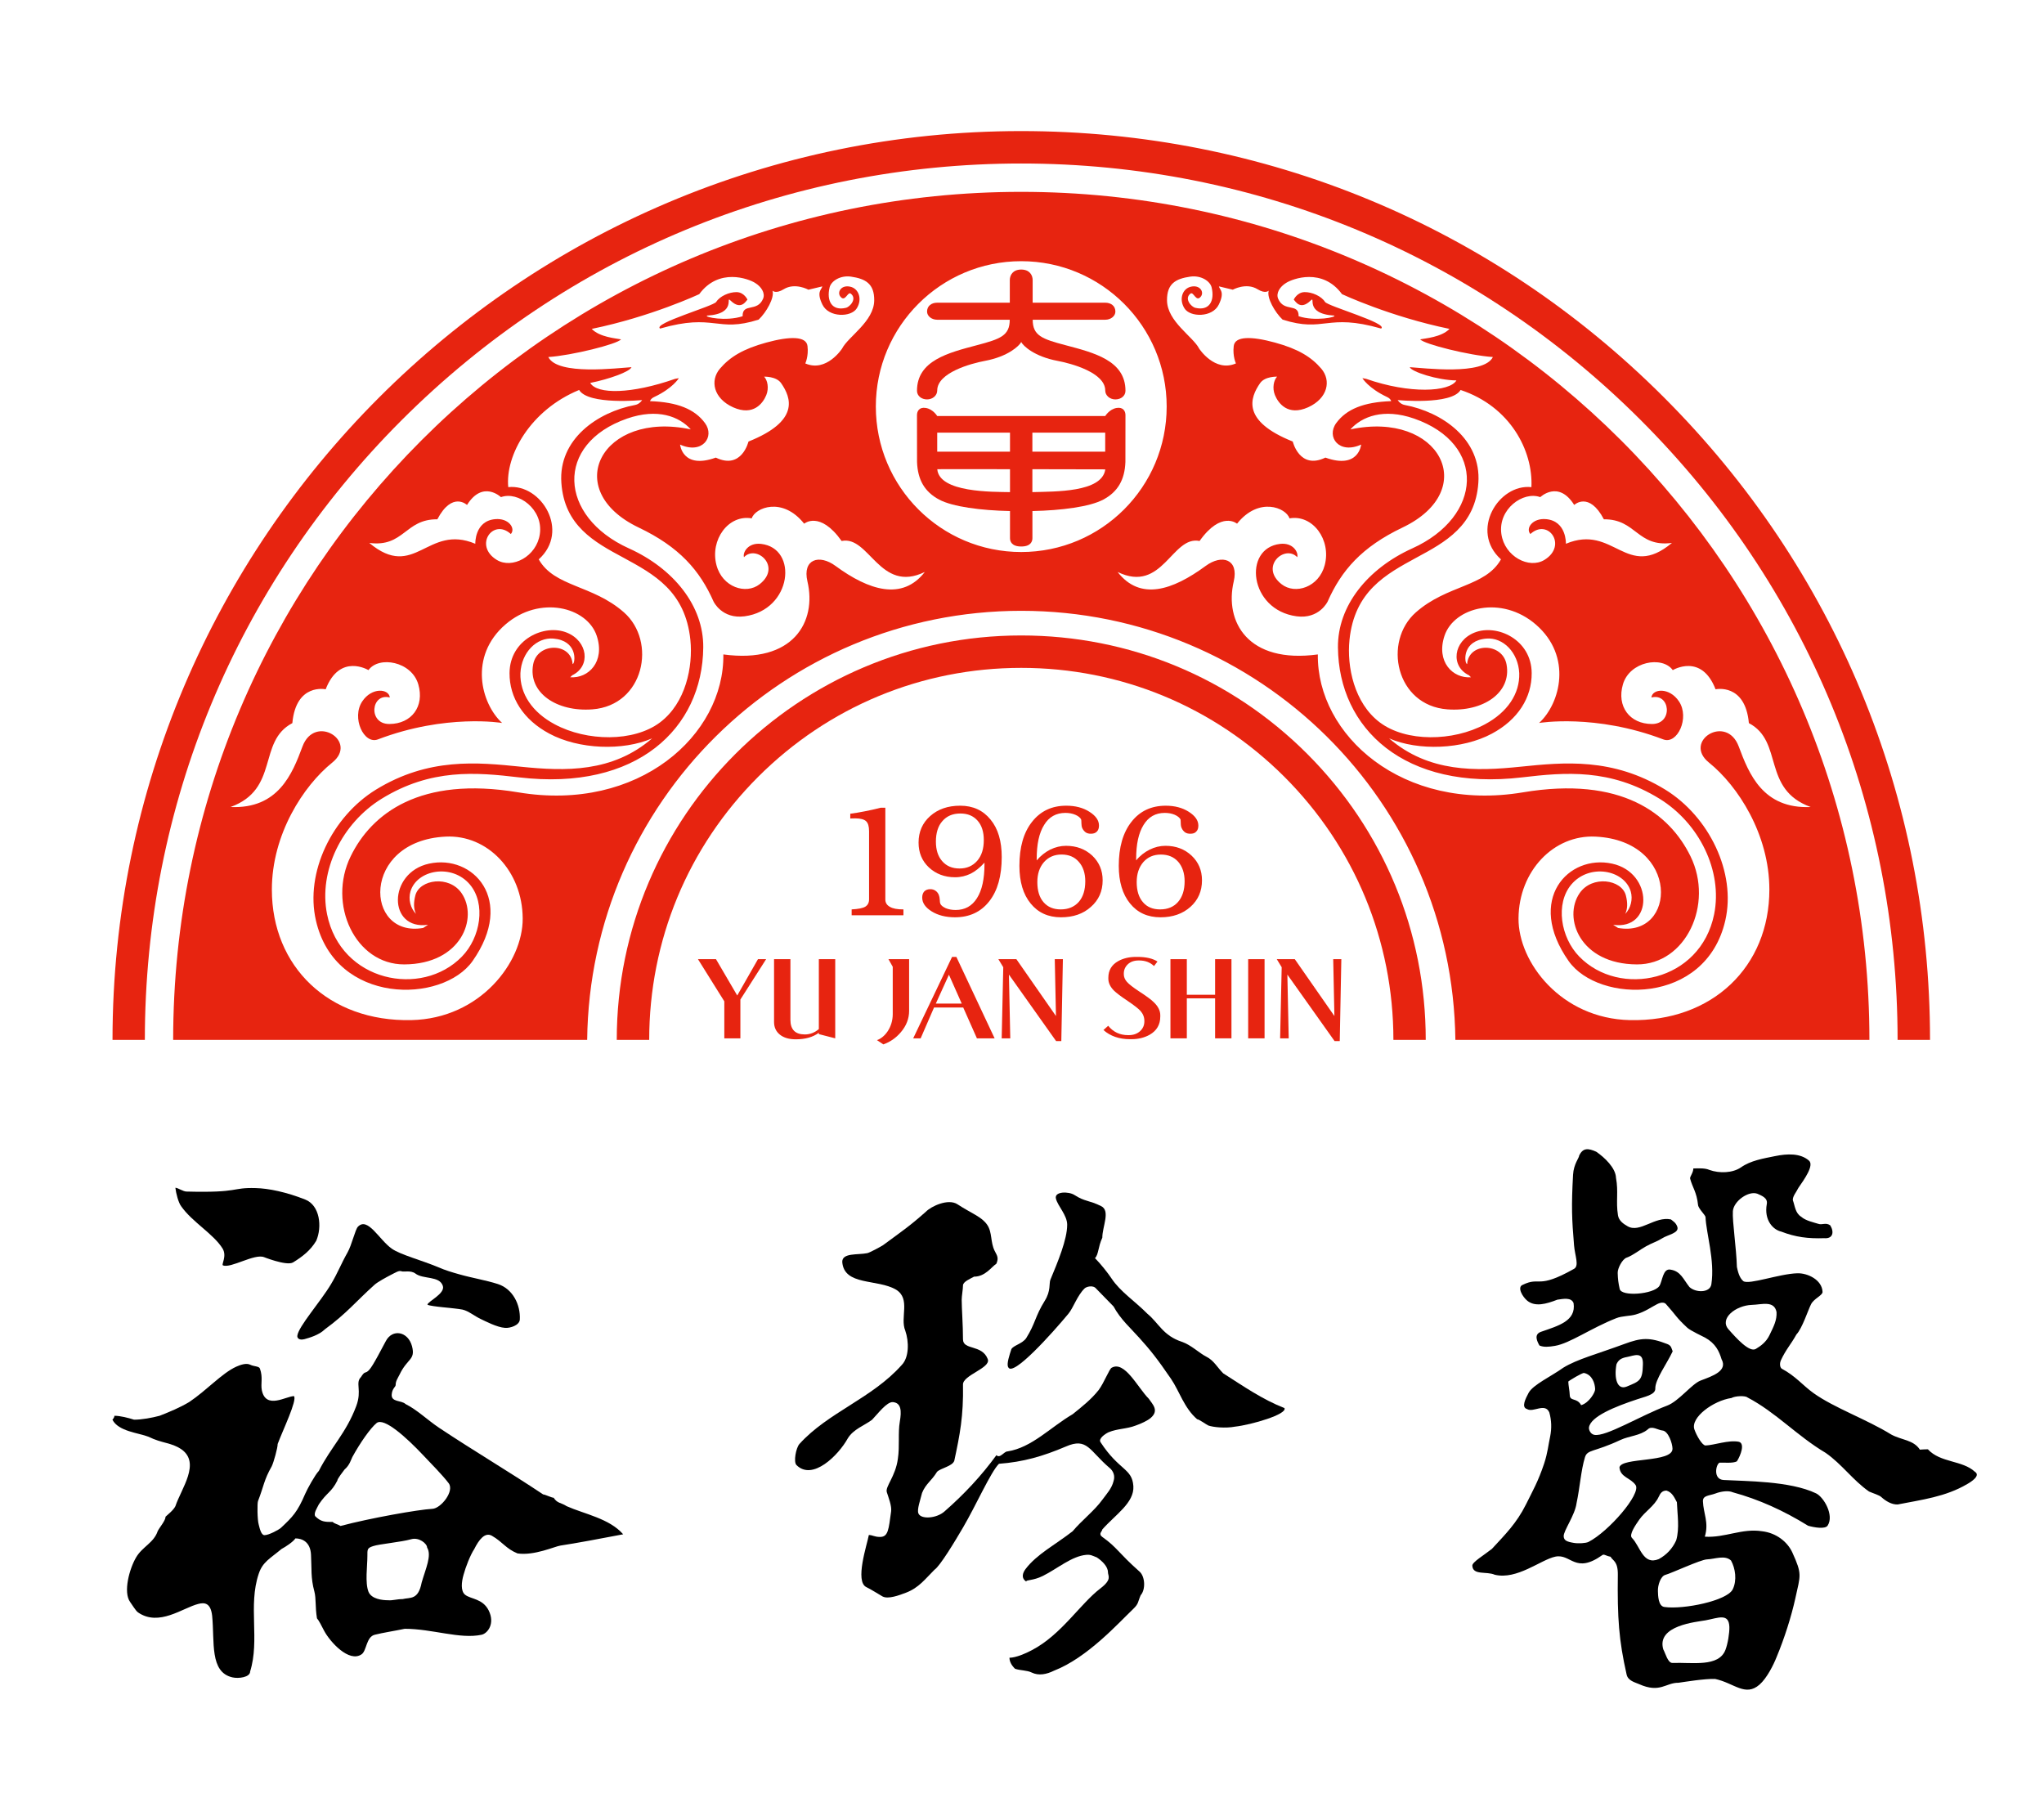<?xml version="1.0" encoding="utf-8"?>
<!-- Generator: Adobe Illustrator 16.0.0, SVG Export Plug-In . SVG Version: 6.00 Build 0)  -->
<!DOCTYPE svg PUBLIC "-//W3C//DTD SVG 1.1//EN" "http://www.w3.org/Graphics/SVG/1.1/DTD/svg11.dtd">
<svg version="1.1" id="圖層_1" xmlns="http://www.w3.org/2000/svg" xmlns:xlink="http://www.w3.org/1999/xlink" x="0px" y="0px"
	 width="556.931px" height="494.795px" viewBox="0 0 556.931 494.795" enable-background="new 0 0 556.931 494.795"
	 xml:space="preserve">
<g>
	<g>
		<path d="M82.988,364.852c1.229-0.357,3.898-1.064,5.547-2.688c5.873-4.273,8.545-7.679,13.551-12.157
			c0.854-0.752,3.162-2.008,4.455-2.677c1.309-0.645,2.152-1.25,2.854-0.965c0.727,0.251,2.486-0.338,3.785,0.613
			c2.113,1.632,6.58,0.562,7.486,3.379c0.676,2.124-4.131,4.225-4.203,5.117c0.975,0.54,7.494,0.91,9.549,1.329
			c1.639,0.362,3.252,1.771,5.027,2.593c1.131,0.53,4.395,2.261,6.594,2.391c1.322,0.104,3.932-0.675,4.004-2.3
			c0.199-3.919-1.846-8.304-5.971-9.64c-3.311-1.067-6.973-1.635-10.639-2.685c-1.867-0.52-3.75-1.096-5.344-1.795
			c-4.895-2.061-10.551-3.485-12.945-5.169c-3.436-2.418-6.52-8.739-9.207-5.979c-0.76,0.774-1.666,4.972-2.854,7.052
			c-1.773,3.123-2.623,5.489-4.471,8.576c-2.873,4.831-8.93,11.6-9.193,14.099C80.941,364.494,81.428,365.262,82.988,364.852"/>
		<path d="M154.414,410.372c-1.629-1.047-2.52-0.718-3.561-2.302c-0.553,0-2.332-0.902-2.85-0.902
			c-9.658-6.431-18.775-11.781-28.43-18.205c-3.203-2.164-5.898-4.837-9.082-6.429c-1.094-1.072-4.025-0.436-3.754-2.697
			c0.156-1.594,1.066-1.959,1.066-2.479c0-1.087,0.535-1.778,1.076-2.863c2.131-4.467,4.359-3.93,3.387-7.693
			c-1.088-4.102-5.373-4.821-7.143-1.409c-3.496,6.618-4.285,7.862-5.18,8.393c-0.486,0.278-0.66-0.078-1.596,1.409
			c-1.611,1.597,0.336,3.574-1.273,7.878c-2.76,7.39-6.926,11.228-10.189,17.666c-1.041,1.072-3.189,4.998-3.721,6.246
			c-2.156,5.029-3.404,6.253-6.615,9.282c-0.576,0.52-3.281,1.992-4.483,1.992c-0.886,0-1.28-1.713-1.573-2.89
			c-0.379-1.22-0.434-5.817-0.189-6.405c1.594-4.104,1.594-5.714,3.742-9.474c0.52-1.066,1.613-4.985,1.613-6.078
			c1.438-3.827,5.354-11.932,4.447-13.034c-2.141,0-7.657,3.749-8.765-1.609c-0.354-1.869,0.362-3.404-0.519-5.889
			c-0.258-0.699-1.613-0.534-2.664-1.064c-1.075-0.532-2.676,0.056-3.758,0.53c-3.932,1.778-8.037,6.423-12.854,9.649
			c-2.688,1.592-5.367,2.68-8.055,3.739c-2.127,0.557-4.798,1.065-6.963,1.065c-1.597-0.509-3.746-1.065-5.355-1.065
			c0,0.557-0.539,1.065-0.539,1.065c1.613,3.211,7.166,3.588,9.834,4.65c3.742,1.854,6.153,1.521,8.926,3.396
			c5.376,3.731,0,10.705-1.605,15.526c-0.527,1.092-2.143,2.342-2.684,2.864c0,1.069-1.613,2.864-2.133,3.918
			c-1.076,3.228-4.193,4.241-5.889,7.165c-1.806,3.048-3.572,9.454-1.633,12.144c0.471,0.611,1.514,2.405,2.16,2.845
			c5.714,3.946,12.145-1.235,16.426-2.314c1.646-0.421,3.361-0.357,3.768,3.229c0.709,7.104-0.732,15.346,5.514,16.783
			c1.652,0.386,4.84,0,4.84-1.615c2.664-8.585-0.587-17.929,2.334-26.598c1.066-3.228,3.025-4.104,6.229-6.775
			c1.066-0.555,3.223-1.978,3.764-2.875c1.777,0,4.092,0.897,4.256,4.459c0.211,3.802-0.111,6.238,0.918,10.013
			c0.508,1.965,0.186,4.096,0.705,7.308c0.521,0.558,1.252,2.049,1.959,3.404c1.613,3.026,6.785,8.74,10.189,6.405
			c1.408-0.937,1.248-4.74,3.576-5.331c2.137-0.547,5.545-1.074,8.193-1.627c7.514,0,15.037,2.877,20.912,1.627
			c1.674-0.352,3.744-3.026,1.965-6.62c-1.643-3.268-4.836-3.042-6.414-4.273c-1.309-1.037-0.975-3.564-0.443-5.44
			c0.584-2.157,1.859-5.428,2.926-7.026c1.268-2.548,2.918-4.692,4.809-3.612c2.938,1.686,3.766,3.487,6.977,4.809
			c4.537,0.672,10.141-1.903,11.666-2.137c4.414-0.664,10.704-1.855,17.12-3.074C166.06,413.718,159.236,412.517,154.414,410.372
			 M114.895,431.155c-0.934,4.841-3.074,4.012-5.223,4.527c-1.613,0-2.668,0.418-3.896,0.313c-1.592,0-4.525-0.313-5.363-2.285
			c-0.99-2.503-0.309-7.015-0.309-9.771c0-1.771-0.09-2.164,1.549-2.689c1.596-0.569,7.617-1.085,10.43-1.891
			c2.109-0.583,4.289,1.219,4.289,2.278C117.699,423.779,115.975,427.403,114.895,431.155 M117.797,411.087
			c-3.748,0.192-16.957,2.525-25.006,4.669c-0.881-0.547-1.582-0.547-2.141-1.095c-2.115,0-3.207,0-4.805-1.605
			c-0.359-0.882,0.52-2.137,1.041-3.209c2.162-3.226,3.4-3.226,5.023-6.438c0-0.517,1.584-2.501,1.963-3.024
			c1.432-1.231,1.775-2.721,2.135-3.414c2.137-3.91,4.932-7.88,6.602-9.254c1.98-1.618,8.049,3.829,12.684,8.747
			c2.076,2.197,5.373,5.531,6.967,7.658C123.873,406.291,120.117,410.998,117.797,411.087"/>
		<path d="M60.663,340.199c1.228,2.059-0.418,4.362,0.085,4.553c2.117,0.905,8.639-3.305,11.243-2.218
			c-0.677-0.276,6.056,2.494,7.858,1.418c2.5-1.542,4.729-3.22,6.318-5.899c1.633-3.759,1.029-9.642-3.002-11.231
			c-5.119-2.033-10.02-3.047-13.496-3.125c-6.765-0.196-4.186,1.335-18.857,0.947c-0.917,0-2.35-1.035-3.026-1.035
			c0.17,1.499,0.825,4.095,1.61,5.083C52.357,332.938,58.229,336.22,60.663,340.199"/>
		<path d="M271.003,340.775c0.635,1.277,1.186,1.849,0.488,3.519c-1.33,0.871-3.029,3.535-6.084,3.535
			c-0.992,0.549-3.02,1.382-3.02,2.384c0,1.014-0.352,2.89-0.352,3.889c0,2.372,0.352,6.919,0.352,10.806
			c0,3.031,5.24,1.328,6.754,5.408c0.896,2.404-6.801,4.323-6.754,6.905c0.156,8.604-0.848,13.65-2.371,20.773
			c-0.5,1.495-3.699,2.002-4.697,3.004c-1.557,2.548-3.055,3.219-4.084,5.751c-0.502,2.029-1.42,4.53-1,5.577
			c0.684,1.699,4.939,1.392,7.09-0.509c5.398-4.71,10.123-9.793,14.166-15.344c1.025,0.993,2.039-1.034,3.047-1.034
			c6.602-1.035,11.652-6.565,17.727-10.13c2.514-2.015,5.078-4.046,7.084-6.583c1.491-1.997,2.868-5.692,3.542-6.076
			c3.553-2.013,7.104,5.408,10.125,8.447c1.027,1.525,2.887,3.198,0.5,5.241c-0.859,0.732-2.523,1.512-4.021,2.038
			c-2.563,0.996-4.928,0.812-7.453,1.851c-1.008,0.481-2.798,1.747-2.185,2.694c5.054,7.772,8.61,7.074,8.952,11.959
			c0.301,4.565-4.898,7.78-8.46,11.823c0,0.492-1.188,1.191,0,2.046c4.097,2.905,4.218,4.18,10.138,9.435
			c1.533,1.336,1.697,4.896,0.316,6.443c-0.809,1.835-0.508,2.277-1.994,3.701c-4.063,3.875-12.509,13.319-21.618,16.854
			c-2.021,1.006-4.186,1.427-6.051,0.521c-1.369-0.677-3.055-0.521-4.576-1.042c-0.998-0.985-1.512-1.999-1.512-3.015
			c0,0,1.865,0.178,6.088-2.044c8.063-4.204,13.141-12.611,18.717-16.853c3.229-2.472,2.028-3.385,2.028-4.386
			c0-1.519-1.536-3.059-3.042-4.047c-1.283-0.492-1.674-0.796-2.873-0.69c-3.939,0.343-7.863,3.774-11.809,5.738
			c-2.697,1.343-4.555,1.021-4.555,1.527c-1.521-1.015-0.855-2.477-0.191-3.374c3.055-4.07,8.297-6.758,12.85-10.324
			c2.514-3.002,5.904-5.555,8.084-8.57c1.245-1.707,2.542-3.027,3.062-5.08c0.5-1.521-0.15-2.816-1.02-3.55
			c-5.579-4.712-6.091-8.451-11.966-5.885c-6.264,2.672-11.648,4.216-18.236,4.706c-2.217,2.181-6.246,11.321-9.801,17.378
			c-2.182,3.728-6.242,10.473-7.764,11.487c-2.533,2.512-4.238,4.91-7.76,6.253c-1.887,0.716-4.893,1.849-6.422,1.014
			c-1.242-0.706-3.098-1.918-4.379-2.526c-3.207-1.528,0.166-11.494,0.67-14.198c1.021,0,1.514,0.525,3.041,0.525
			c2.256,0,2.352-2.046,3.027-6.933c0.213-1.499-0.676-3.698-1.162-5.237c-0.525-1.509,2.336-4.208,3.006-9.113
			c0.527-3.553-0.006-6.983,0.527-10.121c0.508-2.945,0.389-5.103-1.854-5.328c-1.68-0.176-4.221,3.292-5.721,4.821
			c-2.043,1.538-5.078,2.534-6.604,5.063c-2.529,4.572-9.604,11.672-13.988,7.251c-0.832-0.825-0.148-4.648,0.824-5.741
			c7.775-8.601,19.768-12.407,27.85-21.493c2.029-2.045,2.029-6.357,0.979-9.381c-1.486-3.536,1.547-8.632-2.486-11.149
			c-5.074-3.01-14.205-0.984-14.684-7.589c0-2.504,4.197-1.853,6.74-2.359c0.504,0,3.973-1.898,4.391-2.195
			c5.244-3.875,7.09-5.059,11.645-9.095c1.498-1.533,6.113-3.663,8.6-2.046c3.904,2.547,6.584,3.382,8.1,5.579
			C270.399,335.754,269.823,338.397,271.003,340.775"/>
		<path d="M290.776,333.683c0-2.601-2.553-5.066-3.064-7.096c-0.521-2.034,3.514-2.007,5.035-1.008
			c2.9,1.862,3.908,1.366,7.295,3.037c2.575,1.292,0.307,5.561,0.307,8.598c-1.188,2.545-0.994,4.588-2,5.571
			c1.508,1.509,3.47,3.976,4.542,5.58c2.352,3.546,6.268,6.072,9.779,9.607c3.049,2.528,4.234,5.913,9.297,7.588
			c2.58,0.859,4.715,3.058,6.727,4.079c2.033,0.998,3.055,3.011,4.596,4.532c5.566,3.549,10.629,7.092,16.684,9.465
			c0.857,1.673-8.941,4.556-13.496,5.064c-2.531,0.487-5.902,0.173-7.268-0.324c-0.441-0.195-2.527-1.697-3.018-1.697
			c-3.553-3.043-4.904-7.772-7.107-10.975c-3.83-5.614-5.729-7.949-8.598-11.131c-2.309-2.613-5.184-5.102-7.076-8.62
			c0,0-4.405-4.51-4.761-4.88c-0.82-1.021-2.68-0.526-3.174,0c-2.031,2.028-3.018,5.255-4.398,6.898
			c-4.225,5.084-15.197,17.391-16.375,14.513c-0.5-0.818,0.359-3.36,0.863-4.896c0.494-0.999,3.037-1.498,4.043-3.015
			c2.553-4.073,2.375-5.854,5.035-10.137c1.717-2.698,1.162-4.806,1.545-5.746C288.224,343.799,290.776,337.731,290.776,333.683"/>
		<path d="M538.09,400.98c-3.4-3.156-9.412-2.403-12.799-6.117c-0.527,0-1.65,0.057-2.182,0.097c-1.74-2.696-5.01-2.581-7.807-4.121
			c-6.701-4.145-15.572-7.268-21.166-11.276c-2.977-2.128-4.83-4.618-8.709-6.684c-0.588-0.534-0.453-1.66-0.225-2.178
			c1.412-3.064,2.719-4.323,4.273-7.12c1.594-1.69,3.18-6.677,3.973-8.21c0.754-1.554,3.166-2.432,3.146-3.372
			c-0.129-3.349-4.166-5.19-6.893-5.087c-4.91,0.145-13.137,3.196-14.688,2.145c-0.787-0.672-1.326-1.727-1.76-3.884
			c-0.143-5.2-1.268-12.345-1.096-15.168c0.186-2.737,4.279-5.665,6.693-4.761c1.107,0.51,2.861,1.115,2.555,2.788
			c-0.816,4.421,1.732,7.042,3.932,7.523c3.904,1.514,7.322,1.941,11.703,1.795c2.33,0.205,2.797-1.597,1.658-3.49
			c-1.268-0.888-2.135-0.025-3.293-0.429c-1.131-0.362-3.461-0.852-4.598-1.898c-1.664-1.014-1.725-2.938-2.313-4.551
			c-0.07-1.082,0.986-2.218,1.504-3.319c1.557-2.262,4.416-6.198,2.863-7.478c-2.354-2.036-5.924-1.866-9.186-1.202
			c-3.26,0.664-6.65,1.202-9.313,3.074c-2.246,1.542-5.832,1.687-8.607,0.692c-1.113-0.497-2.75-0.456-4.381-0.395
			c0.047,1.102-0.994,2.239-0.863,2.765c0.645,2.453,1.783,3.619,2.158,7.179c0.117,1.062,2.041,2.783,2.041,3.323
			c0.15,4.241,2.582,11.798,1.59,18.269c-0.359,2.423-4.287,2.35-5.977,0.766c-1.691-2.138-2.373-4.291-5.107-4.73
			c-2.186-0.479-2.232,3.21-3.107,4.478c-1.57,2.232-10.311,2.947-10.789,0.78c-0.369-1.671-0.496-2.621-0.545-4.36
			c-0.061-1.229,1.264-3.782,2.438-4.174c1.762-0.622,3.73-2.239,5.238-3.056c2.141-1.184,2.758-1.163,4.432-2.205
			c1.602-1.021,4.744-1.423,4.129-3.169c-0.406-1.13-1.146-1.479-1.727-1.979c-4.395-0.933-8.434,3.774-11.783,1.876
			c-1.219-0.685-2.414-1.544-2.654-3.009c-0.596-3.8,0.168-6.396-0.535-10.198c-0.09-2.707-3.104-5.553-5.381-7.115
			c-2.174-0.98-3.643-1.133-4.668,1.087c0.025,0.549-1.488,2.27-1.65,5.167c-0.475,8.644-0.338,12,0.271,19.268
			c0.232,2.847,1.508,5.643-0.086,6.43c-10.027,5.643-9.064,1.956-13.893,4.308c-1.623,0.604-0.063,3.283,1.248,4.345
			c2.156,1.719,5.121,0.893,8.186-0.296c1.65-0.236,3.799-0.685,4.416,0.94c0.725,4.885-4.15,6.158-8.906,7.821
			c-2.004,0.718-0.99,2.66-0.396,3.72c1.133,0.501,2.537,0.392,4.227,0.103c4.082-0.683,9.816-4.836,16.695-7.54
			c1.615-0.645,3.711-0.54,5.307-1.009c2.557-0.738,4.301-2.049,5.781-2.788c0.973-0.518,1.896-0.614,2.426-0.095
			c2.863,3.184,2.717,3.588,5.842,6.484c0.855,0.809,4.42,2.449,4.869,2.71c2.809,1.555,3.82,3.688,4.469,5.867
			c1.752,3.2-2.445,4.584-5.68,5.811c-2.426,0.897-5.965,5.671-9.201,6.862c-7.273,2.734-16.699,8.557-19.791,7.939
			c-1.098-0.219-1.537-1.458-1.447-2.021c0.432-2.993,7.178-5.697,13.109-7.657c1.855-0.664,5.025-1.194,4.961-2.918
			c-0.08-2.453,3.186-6.815,4.732-10.156c-0.33-0.811-0.33-1.557-1.461-1.987c-4.854-1.892-7.09-1.739-11.758,0
			c-7.279,2.689-12.818,4.128-16.578,6.446c-3.205,2.311-8.328,4.676-9.467,6.881c-0.807,1.529-2.059,3.912-0.418,4.386
			c1.691,1.055,4.873-1.795,6.068,0.902c0.611,2.157,0.678,4.345,0.238,6.556c-0.486,2.205-0.672,4.474-1.656,7.432
			c-1.621,4.853-3.107,7.397-4.943,11.105c-2.576,5.15-5.613,8.13-9.277,12.102c-2.156,1.713-5.346,3.577-5.334,4.558
			c0.104,2.725,3.898,1.49,6.102,2.484c6.068,1.468,12.563-4.094,16.504-4.925c4.299-0.891,5.377,4.878,12.848-0.446
			c0.438-0.314,0.951,0.24,2.213,0.466c0.57,1.095,2.016,1.174,1.98,4.858c-0.15,11.834,0.275,17.861,2.4,27.269
			c0.393,1.678,2.262,2.088,3.387,2.582c5.732,2.562,7.273-0.418,10.732-0.37c1.639-0.227,7.076-1.133,9.977-1.044
			c5.199,1.103,8.217,4.956,12.107,1.551c2.037-1.787,3.816-5.398,4.637-7.467c2.158-5.163,4.029-11.082,5.117-16
			c1.391-6.446,1.945-6.474-0.82-12.563c-1.328-2.883-4.373-5.304-8.215-5.754c-5.506-0.878-10.137,1.835-15.623,1.473
			c1.166-3.848-0.398-6.343-0.512-9.633c-0.064-1.643,1.756-1.514,3.373-2.117c1.613-0.628,3.617-0.854,4.736-0.35
			c7.166,1.96,13.838,4.984,20.543,9.121c1.656,0.483,4.691,0.999,5.334-0.051c1.816-2.821-1.068-7.752-3.158-8.769
			c-7.121-3.414-19.287-3.298-25.178-3.641c-2.959-0.166-2.125-4.288-1.119-4.729c1.119-0.048,3.654,0.229,4.721-0.354
			c1.055-1.673,2.225-4.823,0.57-5.321c-2.775-0.585-6.816,0.936-9.111,0.999c-0.855,0.025-2.416-2.583-3.043-4.385
			c-1.102-3.252,5.193-7.841,10.092-8.547c1.074-0.597,3.781-0.678,4.361-0.163c7.797,4.081,13.486,10.464,21.309,15.103
			c4.49,3.13,7.371,7.417,11.832,10.54c1.131,0.499,2.801,0.976,3.354,1.516c1.139,1.042,2.805,2.081,4.449,2.008
			c6.504-1.288,13.031-2.068,18.945-5.562C537.088,403.735,539.754,402.024,538.09,400.98 M440.432,371.726
			c0.484-1.112,1.188-1.716,2.914-2.013c1.834-0.347,4.436-1.676,4.297,2.035c-0.1,4.378-0.861,4.563-4.426,6.036
			C440.65,378.809,439.744,375.589,440.432,371.726 M431.607,374.075c2.209,0.467,2.967,2.769,3.023,4.411
			c0.043,0.844-1.65,3.734-3.809,4.36c-1.162-2.117-3.057-0.974-3.109-2.743c-0.041-1.224-0.365-2.604-0.398-3.687
			C427.621,376.09,431.152,373.975,431.607,374.075 M432.799,420.113c-0.723,0.351-2.752,0.466-3.947,0.261
			c-2.07-0.334-2.736-0.728-2.793-1.814c-0.064-1.495,3.074-5.718,3.504-9.002c0.939-4.417,1.197-8.945,2.295-12.521
			c0.676-2.173,2.436-1.32,9.686-4.72c2.463-1.131,5.287-1.131,7.4-2.847c1.059-1.154,2.889,0.194,3.996,0.274
			c1.633,0.113,2.756,3.559,2.768,4.949c0.096,3.884-13.961,2.302-14.453,5.11c0.232,2.735,3.082,2.829,4.41,4.83
			C447.205,407.009,438.301,417.317,432.799,420.113 M444.65,418.998c-0.842-0.861,0.973-3.485,2.01-4.973
			c1.582-2.254,4.127-3.707,5.285-6.206c0.494-1.105,1.018-1.681,2.117-1.705c1.645,0.483,2.232,2.088,2.844,3.171
			c0.109,3.274,0.781,7.082-0.197,10.397c-1.014,2.232-2.592,3.919-4.73,5.096C447.643,426.555,446.947,421.318,444.65,418.998
			 M470.139,449.5c-1.82,4.788-8.979,3.382-14.443,3.577c-1.268,0.037-1.92-2.654-2.51-3.722c-1.877-6.522,9.057-7.438,11.559-7.896
			c3.422-0.633,6.307-2.063,6.459,1.788C471.256,444.89,470.777,447.859,470.139,449.5 M465.092,424.858
			c2.191-0.08,4.877-1.257,6.563,0.312c1.184,2.143,1.662,5.377,0.471,7.833c-1.525,3.138-13.416,5.56-18.617,4.829
			c-1.717-0.219-1.738-3.204-1.771-4.307c-0.082-1.617,0.752-4.111,2.02-4.443C455.381,428.655,463.365,424.923,465.092,424.858
			 M482.1,363.837c-0.859,1.76-2.273,2.849-3.697,3.687c-1.754,1.024-5.326-2.949-7.439-5.352c-2.564-2.93,1.967-6.494,6.334-6.649
			c2.734-0.07,6.119-1.29,6.76,1.965C484.154,359.678,483.381,361.2,482.1,363.837"/>
	</g>
	<g>
		<g>
			<path fill="#E72410" d="M278.245,173.133c-60.756,0-110.197,49.399-110.197,110.192h8.84c0-27.064,10.531-52.523,29.693-71.682
				c19.162-19.134,44.607-29.679,71.664-29.679c27.11,0,52.542,10.545,71.712,29.679c19.143,19.158,29.705,44.617,29.705,71.682
				h8.809c0-29.414-11.473-57.077-32.291-77.926C335.385,184.602,307.721,173.133,278.245,173.133"/>
			<path fill="#E72410" d="M453.354,108.246c-46.752-46.777-108.941-72.532-175.114-72.532
				c-136.513,0-247.583,111.1-247.583,247.611h8.81c0-63.781,24.872-123.728,69.944-168.823
				c45.119-45.097,105.069-69.954,168.829-69.954c63.802,0,123.778,24.857,168.853,69.954
				c45.094,45.096,69.945,105.042,69.945,168.823h8.84C525.877,217.215,500.115,155.007,453.354,108.246"/>
			<path fill="#E72410" d="M278.245,52.272c-127.597,0-231.065,103.446-231.065,231.053h112.805
				c0.738-64.696,53.394-116.907,118.261-116.907c64.907,0,117.536,52.211,118.302,116.907h112.813
				C509.359,155.719,405.887,52.272,278.245,52.272 M161.224,89.612c16.221-3.336,29.297-9.467,29.297-9.467
				c5.342-7.273,13.471-4.183,15.219-3.068c1.74,1.063,2.77,2.773,2.205,4.254c-1.594,3.868-5.689,1.08-5.602,4.826
				c-4.521,1.491-10.563,0.222-9.693-0.17c8.406-0.499,4.762-5.701,6.467-4.04c2.834,2.699,4.158,0.033,4.543-0.314
				c0,0-0.879-1.979-2.918-2.043c-2.086-0.033-4.611,1.113-5.592,2.664c-0.729,1.172-17.398,5.87-15.293,7.265
				c14.936-4.292,15.365,1.229,26.855-2.438c2.09-1.987,4.371-5.962,3.773-7.888c0,0,0.863,0.963,3.037-0.381
				c3.074-1.911,6.752,0.122,6.752,0.122l3.779-0.905c-0.148,0.893-1.703,1.399,0.031,4.961c1.73,3.574,7.842,3.492,9.363,1.014
				c1.551-2.464,0.564-5.395-1.805-5.896c-2.381-0.527-3.574,1.383-2.725,2.62c1.336,1.835,2.035-1.389,2.883-0.732
				c1.797,1.363-0.211,3.643-1.348,3.881c-3.789,0.893-5.295-1.896-4.41-5.573c0.404-1.69,2.859-3.357,5.842-2.929
				c3.895,0.568,6.348,1.873,6.313,6.443c-0.029,5.755-7.115,9.906-8.77,13.179c0,0-4.256,6.543-10.01,4.021
				c0,0,0.932-1.934,0.604-4.72c-0.309-2.753-4.818-2.712-11.221-0.966c-6.33,1.733-9.914,3.924-12.646,7.118
				c-2.736,3.22-1.795,8.066,3.582,10.515c5.564,2.494,8.16-1.146,9.049-3.306c0.789-1.947,0.326-4.079-0.58-5.034
				c0,0,3.287-0.132,4.611,1.749c2.818,4.035,5.094,10.35-8.879,15.926c0,0-1.844,7.787-8.904,4.376
				c-9.109,3.292-9.734-3.547-9.734-3.547c6.029,2.738,9.563-2.092,6.781-5.866c-2.775-3.786-7.475-5.703-14.967-5.967
				c0,0,0.133-0.658,1.102-1.114c5.152-2.419,6.748-5.151,6.748-5.151l-1.027,0.188c-11.885,4.163-21.262,4.267-23.116,1.11
				c5.151-1.029,10.808-3.064,11.239-4.288c-3.73,0.205-20.126,2.334-22.659-2.763c6.398-0.421,18.812-3.529,19.81-4.817
				C167.831,92.175,163.421,91.881,161.224,89.612z M174.962,109.002c0,0-0.662,1.105-1.908,1.333
				c-10.209,1.917-20.94,9.321-20.097,21.207c0.807,11.706,9.001,16.151,16.917,20.4c8.277,4.507,16.879,9.115,18.236,22.42
				c0.738,7.22-1.242,17.185-8.283,22.469c-7.164,5.377-19.933,5.205-28.675,0.51c-6.127-3.274-9.533-8.347-9.354-13.927
				c0.262-5.632,4.402-9.829,8.998-9.43c6.441,0.563,5.973,6.092,5.41,6.804c-0.041,0.068-0.133,0.081-0.189,0.145
				c-0.375-5.946-9.65-5.959-10.75,0.104c-1.42,7.683,6.395,12.969,16.134,12.229c14.119-1.072,17.629-18.494,8.594-26.438
				c-8.594-7.555-18.909-6.866-23.206-14.425c8.598-7.727,0.684-20.649-8.305-19.681c-0.842-8.649,6.021-21.009,19.314-26.474
				C160.273,110.421,174.962,109.002,174.962,109.002z M119.164,141.485c4.064-7.733,8.084-3.906,8.084-3.906
				c4.303-6.882,9.248-2.129,9.248-2.129c4.639-1.713,11.576,3.268,10.596,10.054c-0.879,6.131-7.547,9.607-11.736,7.042
				c-6.381-3.904-0.996-11.468,3.828-7.048c1.363-1.485-0.539-4.402-4.287-4.051c-5.617,0.511-5.391,6.708-5.391,6.708
				c-13.105-5.519-16.445,10.154-28.889-0.231C110.109,149.159,110.324,141.402,119.164,141.485 M112.09,277.934
				c-22.541,0.492-38.015-14.615-38.015-35.563c0-15.052,8.579-28.264,16.46-34.605c7.223-5.818-4.771-13.384-8.121-4.371
				c-2.77,7.443-6.58,17.045-19.598,16.481c13.408-4.891,7.287-17.839,16.84-22.859c1.002-10.996,9.078-9.213,9.078-9.213
				c3.844-9.968,11.658-5.225,11.658-5.225c2.852-3.967,11.781-2.377,13.584,3.888c1.738,5.974-1.822,10.774-7.898,10.789
				c-5.879,0.025-5.006-8.548,0.137-7.22c-0.242-2.402-4.898-2.874-7.516,1.065c-2.979,4.461,0.445,11.817,4.273,10.352
				c18.537-7.062,33.842-4.477,33.842-4.477c-5.775-5.303-9.152-18.146,0.896-26.83c9.316-8.054,22.26-4.784,24.88,3.081
				c2.344,7.063-2.263,11.664-7.216,11.296l0.521-0.527c5.153-2.475,4.293-9.321-1.459-11.638
				c-6.078-2.453-15.549,1.835-15.604,11.027c-0.041,6.666,3.717,12.687,10.838,16.494c8.031,4.321,20.093,4.748,28.021,1.29
				c-10.803,9.32-23.626,8.99-35.868,7.716c-11.76-1.196-25.059-2.54-39.416,6.271c-11.928,7.361-19.336,22.57-16.326,35.645
				c5.313,23.156,34.498,22.659,42.684,11.037c11.771-16.758,0.053-29.143-11.855-26.533c-11.32,2.462-11.242,18.229-0.281,16.657
				l-1.326,0.861c-15.988,2.824-17.068-23.726,6.115-24.882c11.439-0.572,20.92,9.404,21,22.269
				C142.52,262.096,130.879,277.516,112.09,277.934z M227.659,154.192c-4.451-3.282-9.07-1.84-7.654,4.218
				c2.588,10.961-3.84,22.49-22.912,19.89c0.305,21.894-22.984,43.074-55.882,37.579c-26.791-4.495-39.975,5.789-45.658,17.422
				c-6.412,13.067,1.275,29.511,14.602,29.454c15.588-0.063,20.201-12.724,15.613-19.407c-3.396-4.933-11.424-3.771-12.59,0.578
				c-0.545,2.128-0.467,3.696,0.164,5.073c-1.498-1.557-2.125-3.968-1.504-6.116c1.75-5.928,11.293-7.701,16.199-1.887
				c4.395,5.228,2.922,14.41-2.186,19.643c-11.006,11.268-33.012,6.871-36.734-11.541c-2.381-11.841,4.096-24.834,14.863-31.473
				c13.453-8.283,25.686-7.215,37.473-5.828c32.132,3.801,49.964-13.403,50.163-35.394c0.113-11.346-8.084-21.493-20.246-26.991
				c-19.229-8.688-20.292-28.497-0.502-35.371c8.355-2.891,14.213-0.553,17.355,2.95c-24.273-5.193-35.665,16.507-14.178,26.747
				c11.076,5.289,16.633,11.671,20.379,20.153c0,0,2.281,4.847,8.465,4.02c12.967-1.738,14.674-18.585,4.461-19.729
				c-3.557-0.396-5.037,2.38-4.637,3.625c3.342-3.556,10.389,2.555,4.27,7.358c-3.715,2.92-10.189,0.84-11.771-5.215
				c-1.801-6.866,3.258-13.837,9.611-12.72c0.91-2.896,8.361-5.999,14.287,1.448c0,0,4.273-3.646,10.211,4.718
				c7.543-1.564,10.381,14.396,22.662,8.443C245.847,163.744,236.722,160.85,227.659,154.192z M386.963,92.459
				c0.996,1.288,13.412,4.396,19.809,4.817c-2.525,5.097-18.93,2.968-22.656,2.763c0.43,1.224,7.533,3.561,12.721,3.609
				c-1.854,3.155-12.721,3.731-24.598-0.432l-1.029-0.188c0,0,1.596,2.732,6.746,5.151c0.973,0.456,1.104,1.114,1.104,1.114
				c-7.494,0.264-12.193,2.181-14.969,5.967c-2.779,3.774,0.75,8.604,6.783,5.866c0,0-0.627,6.839-9.738,3.547
				c-7.057,3.411-8.9-4.376-8.9-4.376c-13.971-5.576-11.697-11.891-8.881-15.926c1.324-1.881,4.613-1.749,4.613-1.749
				c-0.91,0.955-1.369,3.087-0.58,5.034c0.889,2.16,3.484,5.8,9.049,3.306c5.375-2.448,6.318-7.295,3.58-10.515
				c-2.73-3.194-6.313-5.385-12.646-7.118c-6.402-1.746-10.914-1.787-11.217,0.966c-0.332,2.786,0.602,4.72,0.602,4.72
				c-5.754,2.522-10.012-4.021-10.012-4.021c-1.654-3.272-8.74-7.424-8.768-13.179c-0.037-4.57,2.418-5.875,6.314-6.443
				c2.98-0.429,5.438,1.238,5.842,2.929c0.883,3.678-0.623,6.466-4.414,5.573c-1.135-0.238-3.143-2.518-1.346-3.881
				c0.848-0.656,1.547,2.567,2.883,0.732c0.85-1.237-0.342-3.147-2.725-2.62c-2.371,0.501-3.355,3.432-1.807,5.896
				c1.52,2.479,7.633,2.561,9.363-1.014c1.736-3.562,0.182-4.068,0.031-4.961l3.781,0.905c0,0,3.678-2.033,6.752-0.122
				c2.172,1.344,3.037,0.381,3.037,0.381c-0.598,1.926,1.682,5.9,3.775,7.888c11.486,3.668,11.918-1.854,26.85,2.438
				c2.109-1.395-14.563-6.093-15.289-7.265c-0.982-1.551-3.506-2.697-5.594-2.664c-2.037,0.063-2.918,2.043-2.918,2.043
				c0.387,0.348,1.711,3.014,4.539,0.314c1.711-1.661-1.934,3.541,6.471,4.04c0.871,0.392-5.17,1.661-9.689,0.17
				c0.084-3.746-4.012-0.958-5.604-4.826c-0.564-1.48,0.465-3.191,2.207-4.254c1.746-1.114,9.875-4.205,15.217,3.068
				c0,0,13.076,6.131,29.297,9.467C392.752,91.881,388.342,92.175,386.963,92.459z M397.971,106.249
				c13.48,4.477,19.777,16.515,19.295,26.474c-8.98-0.969-16.879,11.954-8.295,19.681c-4.295,7.559-14.596,6.87-23.18,14.425
				c-9.021,7.944-5.521,25.366,8.584,26.438c9.727,0.739,17.533-4.547,16.115-12.229c-1.1-6.063-10.363-6.051-10.738-0.104
				c-0.057-0.063-0.146-0.076-0.186-0.145c-0.566-0.712-1.035-6.24,5.398-6.804c4.59-0.399,8.727,3.798,8.986,9.43
				c0.18,5.58-3.225,10.652-9.342,13.927c-8.729,4.695-21.482,4.867-28.639-0.51c-7.033-5.284-9.014-15.249-8.275-22.469
				c1.355-13.305,9.945-17.913,18.215-22.42c7.904-4.249,16.094-8.694,16.898-20.4c0.846-11.886-9.873-19.29-20.072-21.207
				c-1.248-0.228-1.908-1.333-1.908-1.333S395.5,110.421,397.971,106.249z M437.008,141.485c8.842-0.083,9.055,7.674,18.547,6.438
				c-12.443,10.386-15.781-5.287-28.889,0.231c0,0,0.225-6.197-5.393-6.708c-3.746-0.352-5.648,2.565-4.285,4.051
				c4.826-4.42,10.211,3.144,3.826,7.048c-4.188,2.565-10.855-0.911-11.732-7.042c-0.98-6.786,5.953-11.767,10.596-10.054
				c0,0,4.945-4.753,9.246,2.129C428.924,137.579,432.943,133.752,437.008,141.485 M413.752,250.21
				c0.082-12.864,9.563-22.841,21.002-22.269c23.182,1.156,22.105,27.706,6.117,24.882l-1.328-0.861
				c10.961,1.571,11.039-14.195-0.281-16.657c-11.906-2.609-23.625,9.775-11.855,26.533c8.186,11.622,37.375,12.119,42.684-11.037
				c3.01-13.074-4.398-28.283-16.326-35.645c-14.357-8.812-27.656-7.468-39.416-6.271c-12.244,1.274-25.063,1.604-35.869-7.716
				c7.928,3.458,19.992,3.031,28.025-1.29c7.117-3.808,10.873-9.828,10.836-16.494c-0.059-9.192-9.525-13.48-15.607-11.027
				c-5.748,2.316-6.611,9.163-1.461,11.638l0.52,0.527c-4.949,0.368-9.553-4.233-7.211-11.296
				c2.623-7.865,15.564-11.135,24.881-3.081c10.047,8.684,6.674,21.527,0.896,26.83c0,0,15.307-2.585,33.842,4.477
				c3.828,1.466,7.254-5.891,4.275-10.352c-2.621-3.939-7.275-3.468-7.518-1.065c5.143-1.328,6.016,7.245,0.139,7.22
				c-6.076-0.015-9.639-4.815-7.902-10.789c1.805-6.265,10.734-7.854,13.588-3.888c0,0,7.813-4.743,11.656,5.225
				c0,0,8.076-1.783,9.078,9.213c9.551,5.021,3.432,17.969,16.84,22.859c-13.018,0.563-16.828-9.038-19.598-16.481
				c-3.35-9.013-15.344-1.447-8.119,4.371c7.879,6.342,16.459,19.554,16.459,34.605c0,20.948-15.473,36.056-38.016,35.563
				C425.295,277.516,413.652,262.096,413.752,250.21z M304.521,155.841c12.281,5.952,14.789-10.008,22.326-8.443
				c5.941-8.363,10.213-4.718,10.213-4.718c5.928-7.447,13.375-4.345,14.289-1.448c6.352-1.117,11.412,5.854,9.607,12.72
				c-1.58,6.055-8.057,8.135-11.77,5.215c-6.115-4.804,0.926-10.914,4.271-7.358c0.398-1.245-1.08-4.021-4.637-3.625
				c-10.213,1.144-8.512,17.99,4.463,19.729c6.182,0.827,8.463-4.02,8.463-4.02c3.746-8.482,9.303-14.864,20.377-20.153
				c21.488-10.24,10.098-31.94-14.178-26.747c3.145-3.503,9.002-5.841,17.357-2.95c19.789,6.874,18.727,26.684-0.504,35.371
				c-12.16,5.498-20.359,15.646-20.244,26.991c0.197,21.99,18.029,39.194,50.162,35.394c11.787-1.387,24.02-2.455,37.473,5.828
				c10.768,6.639,17.246,19.632,14.865,31.473c-3.725,18.412-25.734,22.809-36.734,11.541c-5.109-5.232-6.582-14.415-2.188-19.643
				c4.906-5.814,14.449-4.041,16.201,1.887c0.617,2.148-0.008,4.56-1.506,6.116c0.631-1.377,0.709-2.945,0.166-5.073
				c-1.168-4.35-9.195-5.511-12.592-0.578c-4.588,6.684,0.025,19.345,15.611,19.407c13.33,0.057,21.014-16.387,14.605-29.454
				c-5.688-11.633-18.867-21.917-45.662-17.422c-32.895,5.495-56.188-15.686-55.879-37.579c-19.072,2.601-25.496-8.929-22.914-19.89
				c1.418-6.058-3.203-7.5-7.652-4.218C319.451,160.85,310.658,163.744,304.521,155.841z M278.253,150.4
				c-21.881,0-39.615-17.733-39.615-39.65c0-21.845,17.734-39.588,39.615-39.588c21.906,0,39.632,17.743,39.632,39.588
				C317.885,132.667,300.159,150.4,278.253,150.4"/>
		</g>
		<g>
			<path fill="#E72410" d="M208.747,261.331l-7.014,10.993V282.9h-4.379v-10.085l-7.178-11.484h4.91l5.791,9.898l5.65-9.898H208.747
				z"/>
			<path fill="#E72410" d="M227.575,282.9l-4.467-1.152v-0.362c-1.594,1.184-3.688,1.78-6.281,1.78c-1.84,0-3.287-0.429-4.342-1.28
				c-1.053-0.854-1.578-1.997-1.578-3.444v-17.11h4.459v16.529c0,2.649,1.311,3.978,3.936,3.978c1.404,0,2.674-0.492,3.807-1.458
				v-19.049h4.467V282.9z"/>
			<path fill="#E72410" d="M247.71,275.399c0,2.131-0.756,4.089-2.27,5.851c-1.303,1.535-2.881,2.631-4.748,3.3l-1.742-1.161
				c2.086-0.7,4.297-3.442,4.297-7.08v-12.91l-1.17-2.067h5.633V275.399z"/>
			<path fill="#E72410" d="M271.005,282.9h-4.824l-3.73-8.403h-7.953l-3.646,8.403h-2.031l10.59-22.188h1.17L271.005,282.9z
				 M262.044,273.427l-3.488-7.862l-3.572,7.862H262.044z"/>
			<path fill="#E72410" d="M289.177,283.647h-1.42l-12.854-18.117l0.367,17.37h-2.338l0.43-19.372l-1.336-2.197h4.906l10.789,15.493
				l-0.326-15.493h2.213L289.177,283.647z"/>
			<path fill="#E72410" d="M316.143,276.953c0,2.221-0.973,3.878-2.916,4.981c-1.438,0.796-3.082,1.198-4.951,1.198h-0.4
				c-2.926,0-5.334-0.829-7.219-2.494l1.295-1.159c1.379,1.696,3.186,2.551,5.426,2.551h0.166c1.244,0,2.266-0.355,3.066-1.062
				c0.795-0.718,1.197-1.61,1.197-2.69v-0.126c0-1.015-0.355-1.925-1.059-2.723c-0.592-0.644-1.756-1.551-3.486-2.72
				c-1.838-1.223-3.078-2.165-3.734-2.809c-1.025-1.03-1.535-2.117-1.535-3.242v-0.282c0-2.013,0.898-3.518,2.713-4.531
				c1.379-0.756,2.984-1.133,4.83-1.133h0.363c2.355,0,4.172,0.417,5.479,1.262l-0.939,1.231c-1.055-1.014-2.408-1.521-4.053-1.521
				h-0.125c-1.242,0-2.227,0.345-2.957,1.036c-0.732,0.693-1.098,1.546-1.098,2.554v0.159c0,0.758,0.293,1.457,0.871,2.108
				c0.584,0.645,1.648,1.473,3.184,2.487c2.057,1.336,3.41,2.326,4.055,2.978c1.221,1.144,1.828,2.335,1.828,3.59V276.953z"/>
			<path fill="#E72410" d="M335.537,282.9h-4.455v-10.898h-7.707V282.9h-4.463v-21.569h4.463v9.697h7.707v-9.697h4.455V282.9z"/>
			<path fill="#E72410" d="M344.557,282.9h-4.465v-21.569h4.465V282.9z"/>
			<path fill="#E72410" d="M365.043,283.647h-1.412L350.77,265.53l0.367,17.37h-2.342l0.428-19.372l-1.338-2.197h4.91l10.791,15.493
				l-0.324-15.493h2.213L365.043,283.647z"/>
		</g>
		<path fill="#E72410" d="M278.253,93.194c0.531,1.039,3.578,3.944,9.883,5.125c3.855,0.718,13.009,3.232,13.009,8.066
			c0,1.384,1.258,2.438,2.766,2.438c1.529,0,2.748-0.971,2.748-2.355c0-8.248-8.558-10.359-16.345-12.422
			c-6.406-1.682-8.932-2.622-8.932-6.931h19.763c1.527,0,2.766-0.991,2.766-2.227c0-1.566-1.238-2.417-2.766-2.417h-19.776v-6.162
			c0-1.321-0.814-2.867-3.115-2.867c-2.303,0-3.111,1.546-3.111,2.867v6.162h-19.777c-1.525,0-2.768,0.851-2.768,2.417
			c0,1.235,1.242,2.227,2.768,2.227h19.758c0,4.309-2.52,5.249-8.93,6.931c-7.785,2.063-16.34,4.174-16.34,12.422
			c0,1.385,1.219,2.355,2.744,2.355c1.508,0,2.768-1.055,2.768-2.438c0-4.834,9.15-7.349,13.01-8.066
			C274.681,97.139,277.71,94.233,278.253,93.194z M255.364,113.354c0,0-1.127-1.894-3.129-2.207
			c-1.748-0.279-2.383,0.856-2.383,1.962l0.014,12.755c0.176,4.854,2.068,8.132,6.008,10.245c3.676,1.973,11.396,2.957,19.322,3.129
			c0,0,0,6.55,0,7.397c0,0.836,0.422,2.26,3.033,2.26h0.049c2.609,0,3.027-1.424,3.027-2.26c0-0.848,0-7.397,0-7.397
			c7.93-0.172,15.65-1.156,19.325-3.129c3.943-2.113,5.836-5.392,6.012-10.245l0.016-12.755c0-1.105-0.639-2.241-2.385-1.962
			c-2,0.313-3.129,2.207-3.129,2.207H255.364z M275.196,134.081c-4.789-0.086-19.281,0.138-19.816-6.24c0-0.046,19.816,0,19.816,0
			V134.081z M281.292,128.236v-0.396l19.843,0.04v0.157c-1.046,6.109-13.55,5.866-19.843,6.043V128.236z M275.196,123.065h-19.832
			v-5.196h19.832V123.065z M301.135,123.065h-19.843v-5.196h19.843V123.065z"/>
		<g>
			<path fill="#E72410" d="M239.989,220.063c-1.557,0.4-3.035,0.729-4.447,0.999c-1.363,0.273-2.664,0.488-3.867,0.644v1.303
				c0.168,0,0.375-0.025,0.539-0.025c0.205,0,0.498-0.015,0.844-0.015c1.383,0,2.389,0.273,2.918,0.765
				c0.547,0.507,0.82,1.407,0.82,2.735v18.535c0,0.94-0.334,1.584-1.033,2.028c-0.684,0.41-1.92,0.643-3.713,0.739v1.603h14.111
				v-1.603c-1.691,0-2.881-0.216-3.693-0.699c-0.822-0.459-1.24-1.103-1.24-2.02v-24.989H239.989z"/>
			<path fill="#E72410" d="M266.202,244.697c-1.344,2.157-3.295,3.233-5.809,3.233c-1.006,0-1.904-0.159-2.707-0.488
				c-0.789-0.37-1.287-0.758-1.48-1.239c-0.064-0.162-0.143-0.518-0.143-1.055c-0.027-0.533-0.131-0.988-0.285-1.384
				c-0.215-0.481-0.52-0.847-0.926-1.11c-0.41-0.274-0.869-0.396-1.359-0.396c-0.723,0-1.23,0.21-1.646,0.604
				c-0.373,0.421-0.57,0.957-0.57,1.69c0,1.447,0.861,2.689,2.576,3.759c1.711,1.063,3.834,1.609,6.354,1.609
				c3.947,0,7.07-1.457,9.352-4.378c2.275-2.904,3.383-6.914,3.383-12.032c0-4.312-0.982-7.719-3.053-10.22
				c-2.025-2.498-4.773-3.774-8.254-3.774c-3.365,0-6.07,0.942-8.188,2.823c-2.1,1.86-3.164,4.288-3.164,7.22
				c0,2.744,0.93,4.987,2.797,6.76c1.891,1.761,4.273,2.694,7.154,2.694c1.531,0,2.953-0.352,4.236-0.974
				c1.275-0.634,2.525-1.64,3.775-3.008v0.347C268.245,239.483,267.565,242.564,266.202,244.697 M266.245,234.547
				c-1.215,1.38-2.813,2.079-4.789,2.079c-2.004,0-3.553-0.653-4.721-1.982c-1.172-1.317-1.73-3.112-1.73-5.333
				c0-2.383,0.586-4.267,1.752-5.577c1.189-1.394,2.824-2.093,4.912-2.093c2.012,0,3.541,0.651,4.689,1.946
				c1.133,1.272,1.699,3.052,1.699,5.272C268.058,231.265,267.481,233.118,266.245,234.547"/>
			<path fill="#E72410" d="M290.452,230.446c-1.453,0-2.9,0.352-4.297,1.028c-1.344,0.692-2.578,1.644-3.686,2.946v-0.386
				c0-4.04,0.664-7.114,2.033-9.282c1.314-2.181,3.27-3.275,5.795-3.275c0.969,0,1.912,0.17,2.691,0.507
				c0.824,0.355,1.33,0.776,1.59,1.258c0.049,0.122,0.076,0.491,0.076,1.021c0,0.555,0.084,1.021,0.24,1.384
				c0.24,0.492,0.561,0.862,0.945,1.151c0.398,0.258,0.857,0.354,1.391,0.354c0.664,0,1.213-0.145,1.621-0.565
				c0.408-0.4,0.592-0.94,0.592-1.663c0-1.401-0.855-2.647-2.602-3.751c-1.734-1.11-3.826-1.657-6.313-1.657
				c-3.92,0-7.012,1.454-9.328,4.4c-2.309,2.914-3.438,6.922-3.438,11.984c0,4.329,1.02,7.773,3.055,10.253
				c2.033,2.512,4.793,3.767,8.26,3.767c3.371,0,6.076-0.94,8.18-2.849c2.117-1.868,3.186-4.251,3.186-7.227
				c0-2.697-0.961-4.943-2.832-6.728C295.704,231.347,293.321,230.446,290.452,230.446 M293.935,245.726
				c-1.199,1.347-2.834,2.046-4.922,2.046c-1.982,0-3.545-0.651-4.676-1.965c-1.127-1.287-1.693-3.123-1.693-5.465
				c0-2.284,0.602-4.078,1.834-5.48c1.207-1.351,2.807-2.043,4.746-2.043c2.01,0,3.576,0.669,4.711,1.988
				c1.174,1.313,1.77,3.106,1.77,5.297C295.704,242.502,295.108,244.383,293.935,245.726"/>
			<path fill="#E72410" d="M311.59,224.753c1.338-2.181,3.258-3.275,5.766-3.275c1.021,0,1.932,0.17,2.719,0.507
				c0.805,0.355,1.305,0.776,1.584,1.258c0.008,0.111,0.063,0.491,0.063,1.021c0,0.555,0.082,1.021,0.266,1.384
				c0.221,0.492,0.543,0.869,0.938,1.151c0.412,0.258,0.857,0.354,1.369,0.354c0.729,0,1.25-0.145,1.627-0.565
				c0.422-0.4,0.594-0.94,0.594-1.663c0-1.401-0.877-2.647-2.611-3.751c-1.736-1.11-3.828-1.657-6.273-1.657
				c-3.922,0-7.055,1.454-9.348,4.4c-2.301,2.914-3.453,6.922-3.453,11.984c0,4.329,1.041,7.773,3.074,10.253
				c2.029,2.512,4.781,3.767,8.297,3.767c3.301,0,6.041-0.94,8.164-2.849c2.082-1.868,3.139-4.251,3.139-7.227
				c0-2.697-0.938-4.943-2.836-6.728c-1.891-1.771-4.262-2.672-7.115-2.672c-1.49,0-2.92,0.352-4.289,1.028
				c-1.379,0.692-2.631,1.644-3.697,2.946v-0.386C309.564,229.995,310.24,226.921,311.59,224.753 M311.541,234.861
				c1.207-1.351,2.779-2.034,4.76-2.034c1.986,0,3.572,0.66,4.732,1.979c1.133,1.313,1.742,3.106,1.742,5.297
				c0,2.398-0.609,4.279-1.781,5.622c-1.164,1.347-2.807,2.046-4.898,2.046c-1.998,0-3.566-0.651-4.672-1.965
				c-1.131-1.287-1.707-3.123-1.707-5.465C309.717,238.058,310.334,236.264,311.541,234.861"/>
		</g>
	</g>
</g>
</svg>
